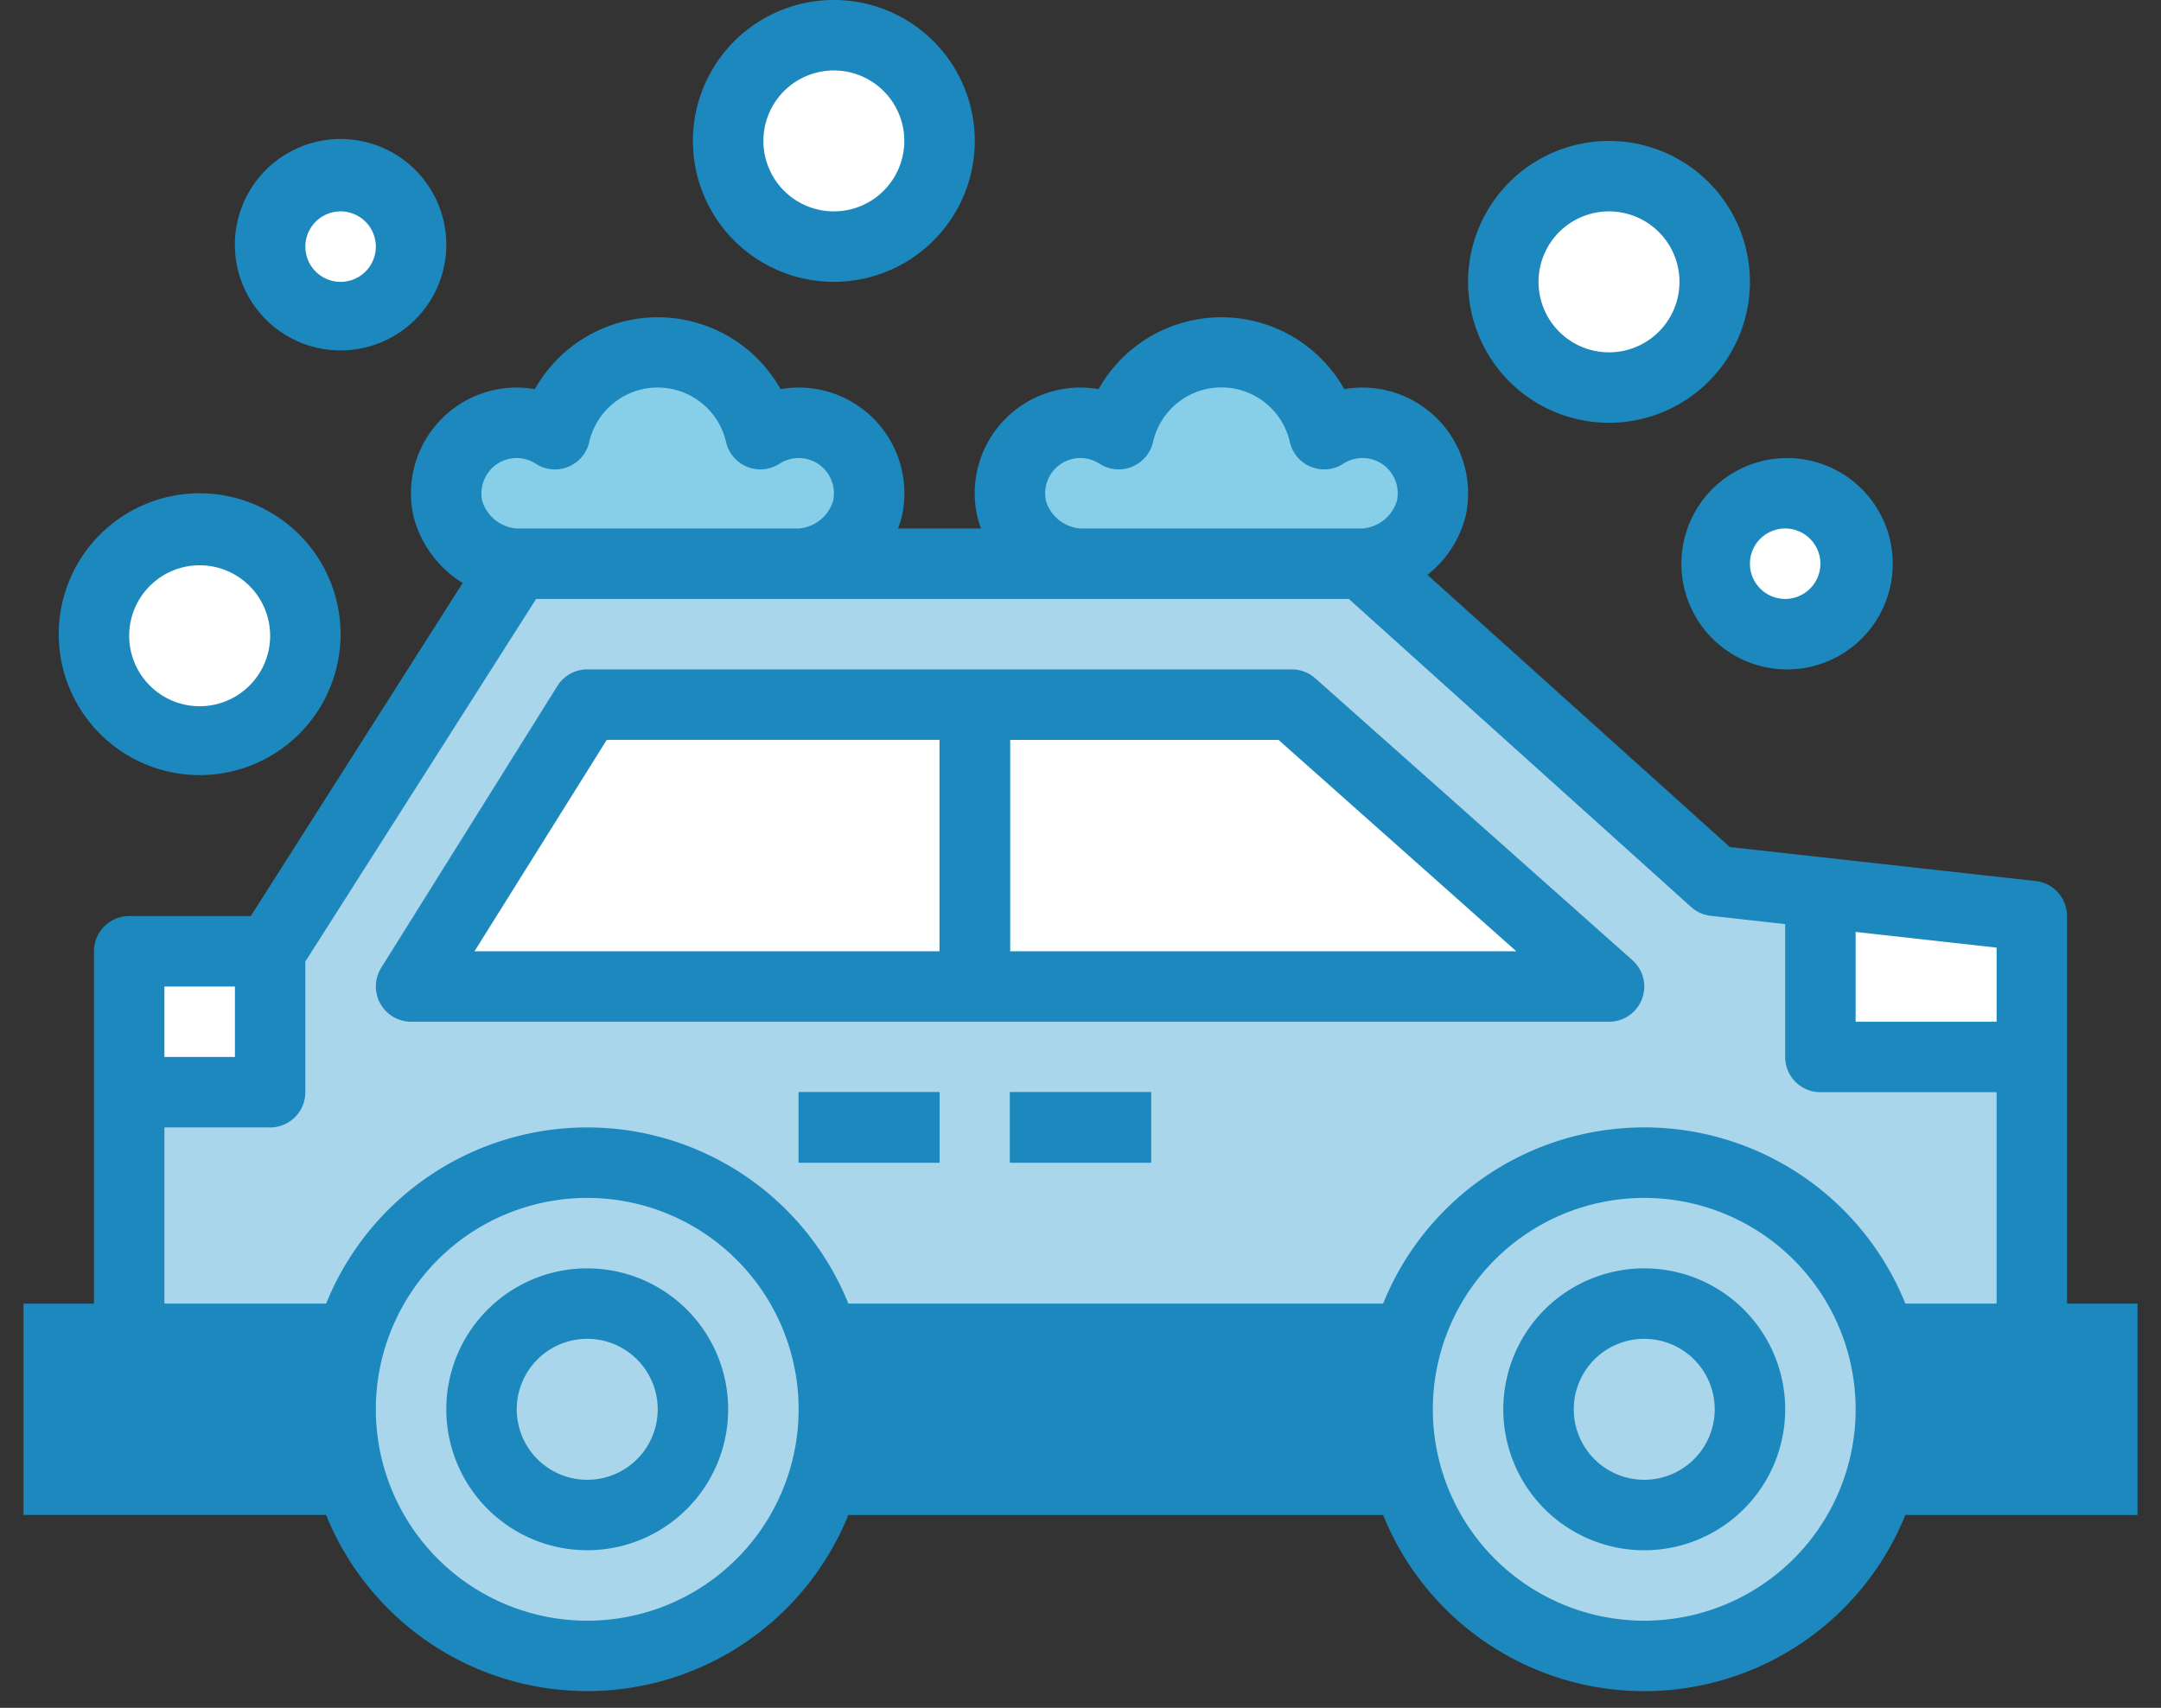<svg width="62" height="49" fill="none" xmlns="http://www.w3.org/2000/svg"><rect width="100%" height="100%" fill="#333333" stroke="none"/><g clip-path="url(#clip0)"><path d="M1.685 38.413h58.63v4.044H1.685v-4.044z" fill="#1D88BD"/><path d="M3.707 38.413v-11.12H7.75l7.076-11.119h24.26l10.11 9.098 9.097 1.01v12.131H3.706z" fill="#AAD6EC"/><path d="M58.294 30.326h-6.066v-4.718l6.066.675v4.043zm-12.131-2.022h-34.37l5.055-8.087h20.217l9.098 8.087zm-42.456-1.01H7.75v4.043H3.707v-4.043z" fill="#fff"/><path d="M22.913 31.337h4.043v2.022h-4.043v-2.022zm6.065 0h4.044v2.022h-4.044v-2.022z" fill="#1D88BD"/><path d="M22.913 12.13c-.39 0-.77.114-1.096.327a3.024 3.024 0 00-5.895 0 2.022 2.022 0 00-3.072 2.128 2.123 2.123 0 001.976 1.589h8.087a2.122 2.122 0 001.976-1.59 2.022 2.022 0 00-1.976-2.454zm16.174 0c-.39 0-.77.114-1.096.327a3.024 3.024 0 00-5.895 0 2.022 2.022 0 00-3.072 2.128A2.123 2.123 0 0031 16.174h8.087a2.122 2.122 0 001.976-1.59 2.022 2.022 0 00-1.976-2.454z" fill="#87CEE9"/><path d="M51.217 18.196a2.022 2.022 0 100-4.044 2.022 2.022 0 000 4.044zM23.924 7.076a3.033 3.033 0 100-6.065 3.033 3.033 0 000 6.065zM5.728 21.228a3.033 3.033 0 100-6.065 3.033 3.033 0 000 6.065zm4.044-12.13a2.022 2.022 0 100-4.044 2.022 2.022 0 000 4.044zm36.391 2.022a3.033 3.033 0 100-6.066 3.033 3.033 0 000 6.066z" fill="#fff"/><path d="M26.956 20.217h2.022v8.087h-2.022v-8.087z" fill="#32B1CC"/><path d="M16.848 47.51a7.076 7.076 0 100-14.151 7.076 7.076 0 000 14.152zm30.326 0a7.076 7.076 0 100-14.151 7.076 7.076 0 000 14.152z" fill="#AAD6EC"/><path d="M16.848 43.467a3.033 3.033 0 100-6.065 3.033 3.033 0 000 6.065zm30.326 0a3.033 3.033 0 100-6.065 3.033 3.033 0 000 6.065z" fill="#AAD6EC"/><path d="M16.848 36.391a4.043 4.043 0 100 8.087 4.043 4.043 0 000-8.087zm0 6.066a2.022 2.022 0 110-4.044 2.022 2.022 0 010 4.044zm30.326-6.066a4.044 4.044 0 100 8.088 4.044 4.044 0 000-8.088zm0 6.066a2.022 2.022 0 110-4.044 2.022 2.022 0 010 4.044z" fill="#1D88BD"/><path d="M59.304 26.283a1.01 1.01 0 00-.9-1.005l-8.774-.975-8.677-7.81a3.103 3.103 0 001.1-1.702 3.034 3.034 0 00-3.485-3.626 4.044 4.044 0 00-7.05 0 3.032 3.032 0 00-3.485 3.626c.029.127.067.251.115.372h-2.383c.048-.12.086-.245.115-.372a3.032 3.032 0 00-3.485-3.626 4.044 4.044 0 00-7.05 0 3.032 3.032 0 00-3.486 3.626c.2.806.708 1.501 1.415 1.936l-6.079 9.556H3.707a1.01 1.01 0 00-1.011 1.01v10.11H.674v6.064h8.682a8.08 8.08 0 0014.983 0h15.343a8.079 8.079 0 0014.983 0h6.661v-6.065h-2.022v-11.12zm-2.021 3.032h-4.044v-2.577l4.044.45v2.127zm-27.27-14.934a1.01 1.01 0 011.534-1.076 1.01 1.01 0 001.533-.62 2.013 2.013 0 013.927 0 1.01 1.01 0 001.533.62 1.01 1.01 0 011.535 1.076 1.125 1.125 0 01-.988.782H31a1.123 1.123 0 01-.988-.782zm-15.972-.866a1.004 1.004 0 011.33-.21 1.01 1.01 0 001.534-.62 2.014 2.014 0 013.927 0 1.01 1.01 0 001.533.62 1.011 1.011 0 011.535 1.076 1.124 1.124 0 01-.987.782h-8.087a1.124 1.124 0 01-.988-.782 1.011 1.011 0 01.204-.866h-.001zm-9.324 14.79H6.74v2.021H4.717v-2.022zm0 4.043H7.75a1.01 1.01 0 001.01-1.011v-3.748l6.621-10.404h23.318l9.82 8.838c.157.141.355.23.565.253l2.133.238v3.812a1.01 1.01 0 001.011 1.01h5.055v6.066h-2.617a8.079 8.079 0 00-14.984 0H24.34a8.079 8.079 0 00-14.983 0h-4.64v-5.054zm-2.021 9.098v-2.022H8.83a7.36 7.36 0 000 2.022H2.696zM16.848 46.5a6.065 6.065 0 110-12.13 6.065 6.065 0 010 12.13zm8.017-5.054a7.36 7.36 0 000-2.022h14.292a7.36 7.36 0 000 2.022H24.865zM47.174 46.5a6.065 6.065 0 110-12.13 6.065 6.065 0 010 12.13zm12.13-5.054h-4.113a7.36 7.36 0 000-2.022h4.113v2.022z" fill="#1D88BD"/><path d="M11.793 29.315h34.37a1.01 1.01 0 00.672-1.766l-9.098-8.087a1.011 1.011 0 00-.672-.256H16.848a1.01 1.01 0 00-.857.476l-5.055 8.087a1.012 1.012 0 00.857 1.546zm31.711-2.021H28.978v-6.066h7.703l6.823 6.066zm-26.096-6.066h9.548v6.066H13.613l3.795-6.066zm5.505 10.109h4.043v2.022h-4.043v-2.022zm6.065 0h4.044v2.022h-4.044v-2.022zm22.239-12.131a3.032 3.032 0 100-6.063 3.032 3.032 0 000 6.063zm0-4.043a1.01 1.01 0 110 2.021 1.01 1.01 0 010-2.021zm-23.25-11.12a4.043 4.043 0 10-8.087 0 4.043 4.043 0 008.087 0zm-6.065 0a2.021 2.021 0 114.043 0 2.021 2.021 0 01-4.043 0zM1.685 18.196a4.043 4.043 0 108.086 0 4.043 4.043 0 00-8.086 0zm6.065 0a2.022 2.022 0 11-4.043 0 2.022 2.022 0 014.043 0zm5.054-11.12a3.033 3.033 0 10-6.065 0 3.033 3.033 0 006.065 0zm-4.043 0a1.01 1.01 0 112.022 0 1.01 1.01 0 01-2.022 0zm37.402-3.032a4.043 4.043 0 100 8.086 4.043 4.043 0 000-8.086zm0 6.065a2.022 2.022 0 110-4.044 2.022 2.022 0 010 4.044z" fill="#1D88BD"/></g><defs><clipPath id="clip0"><path fill="#fff" d="M0 0h62v48.522H0z"/></clipPath></defs></svg>